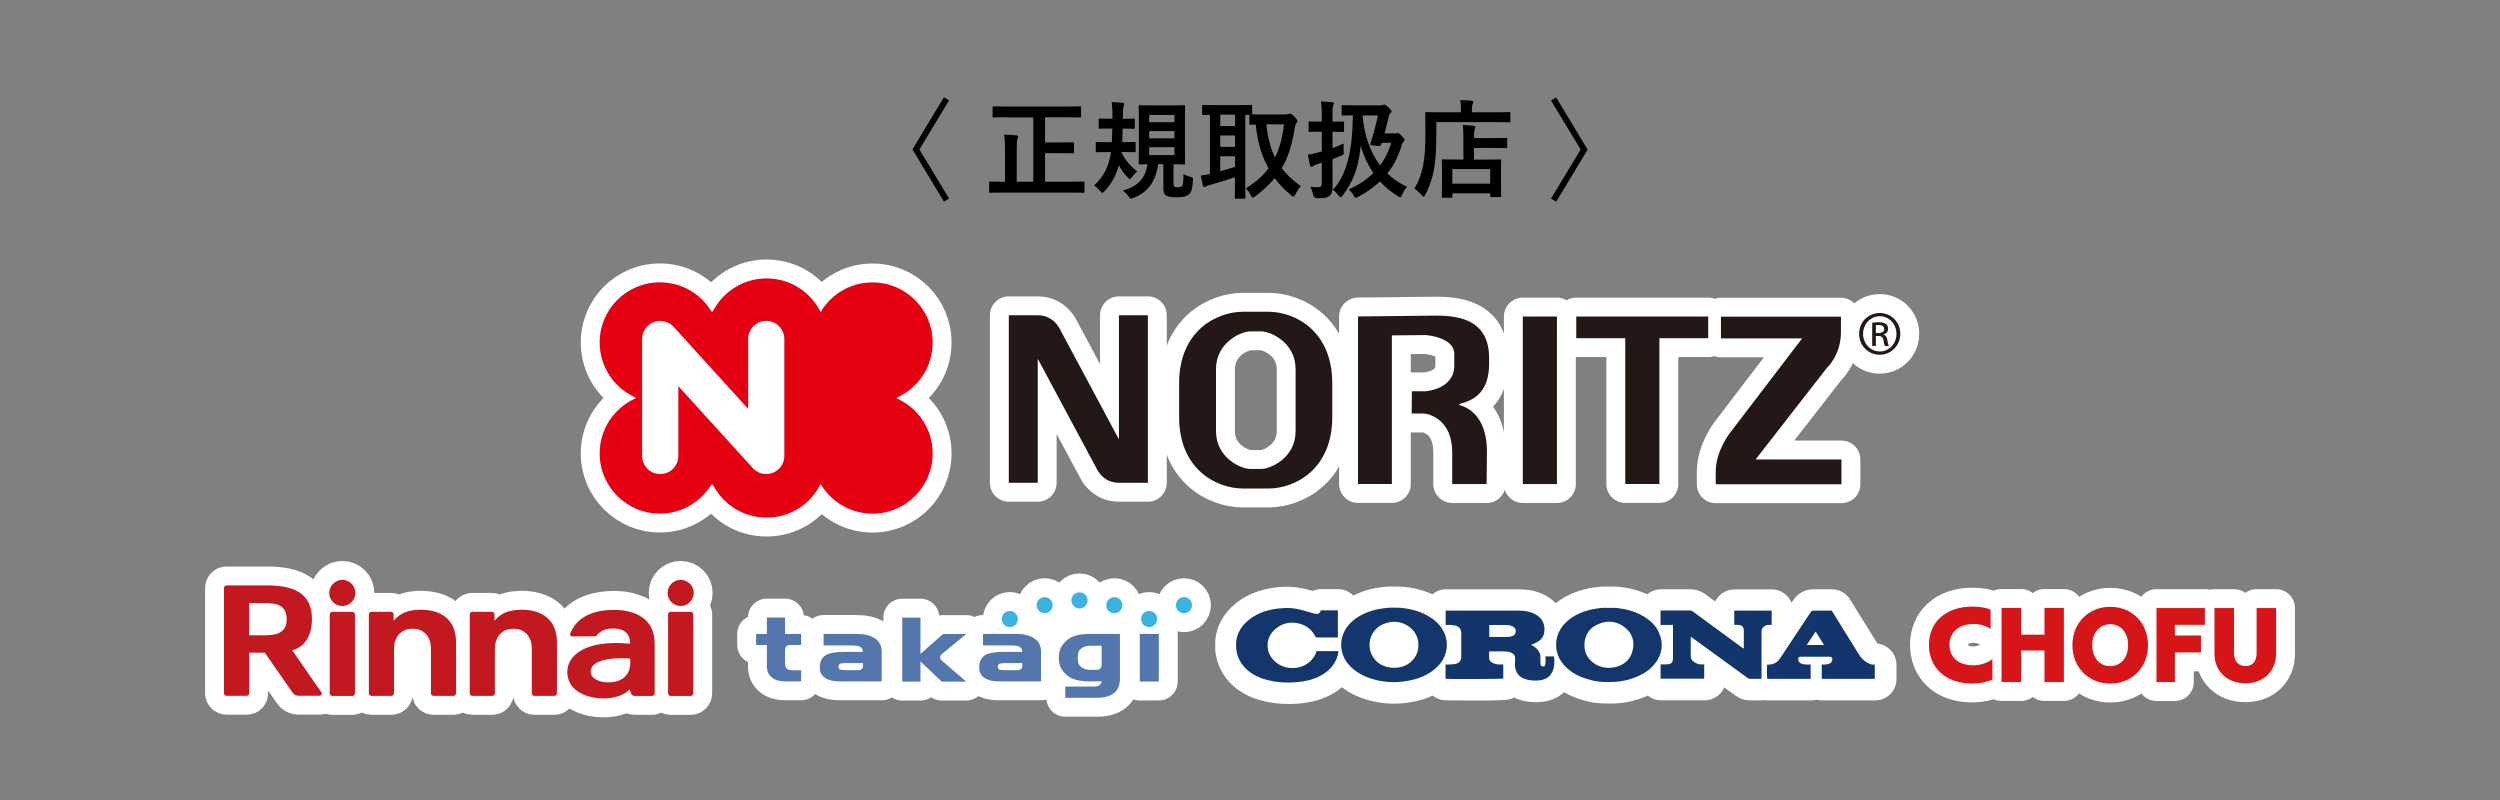 <?xml version="1.0" encoding="UTF-8"?>
<svg id="_レイヤー_1" data-name="レイヤー 1" xmlns="http://www.w3.org/2000/svg" width="375" height="120" version="1.1" viewBox="0 0 375 120">
  <rect x="0" y="0" width="375" height="120" fill="#808080" stroke="none"/>
  <defs>
    <style>
      .cls-1 {
        fill: #231815;
      }

      .cls-1, .cls-2, .cls-3, .cls-4, .cls-5, .cls-6, .cls-7, .cls-8, .cls-9, .cls-10 {
        stroke-width: 0px;
      }

      .cls-11, .cls-9 {
        fill: #d61518;
      }

      .cls-11, .cls-12 {
        stroke: #fff;
        stroke-linecap: round;
        stroke-linejoin: round;
        stroke-width: 5.67px;
      }

      .cls-2 {
        fill: #13376d;
      }

      .cls-3 {
        fill: #5377ad;
      }

      .cls-4 {
        fill: #000;
      }

      .cls-5 {
        fill: #3cb2e1;
      }

      .cls-6 {
        fill: #c1191f;
      }

      .cls-7 {
        fill: #e50012;
      }

      .cls-8 {
        fill: #12366c;
      }

      .cls-12, .cls-10 {
        fill: #fff;
      }
    </style>
  </defs>
  <g>
    <path class="cls-4" d="M141.59,14.6l.77.46-4.45,7.36,4.45,7.36-.77.46-4.72-7.83,4.72-7.83Z"/>
    <path class="cls-4" d="M151.18,17.59c-1.49,0-2.02.03-2.11.03-.16,0-.18-.02-.18-.18v-1.31c0-.16.02-.18.18-.18.1,0,.62.03,2.11.03h8.69c1.49,0,2.02-.03,2.11-.03.16,0,.18.02.18.18v1.31c0,.16-.02.18-.18.18-.1,0-.62-.03-2.11-.03h-3.11v3.78h2.23c1.38,0,1.86-.03,1.95-.03.14,0,.16.02.16.18v1.3c0,.16-.02.18-.16.18-.1,0-.58-.03-1.95-.03h-2.23v4.29h3.75c1.42,0,1.9-.03,2-.03.14,0,.16.02.16.18v1.33c0,.16-.02.18-.16.18-.1,0-.58-.03-2-.03h-10c-1.41,0-1.89.03-1.98.03-.14,0-.16-.02-.16-.18v-1.33c0-.16.02-.18.16-.18.1,0,.58.03,1.98.03h.24v-4.64c0-1.1-.02-1.68-.13-2.43.61.02,1.28.05,1.84.11.18.02.27.1.27.19,0,.14-.05.22-.11.35-.08.19-.11.59-.11,1.75v4.67h2.48v-9.65h-3.81Z"/>
    <path class="cls-4" d="M168.4,19.27c-.02.72-.03,1.42-.06,2.05h.11c1.22,0,1.62-.03,1.71-.03.18,0,.19.02.19.18v1.17c0,.18-.02.19-.19.19-.1,0-.5-.03-1.71-.03h-.22v.05c.54,1.17,1.31,2.06,2.35,2.85-.34.3-.54.54-.78.86-.16.21-.24.32-.32.32s-.16-.1-.32-.27c-.58-.59-.99-1.17-1.33-1.81-.42,1.47-1.12,2.8-2.1,3.83-.18.19-.29.29-.38.29-.11,0-.21-.1-.37-.3-.24-.3-.53-.58-.86-.82,1.44-1.26,2.22-2.87,2.53-4.99h-.42c-1.22,0-1.62.03-1.71.03-.14,0-.16-.02-.16-.19v-1.17c0-.16.02-.18.16-.18.1,0,.5.03,1.71.03h.54c.03-.61.06-1.31.08-2.05h-.29c-1.12,0-1.49.03-1.58.03-.16,0-.18-.02-.18-.18v-1.17c0-.16.02-.18.18-.18.1,0,.46.03,1.58.03h.3v-.86c0-.54-.02-1.01-.11-1.63.61.02,1.07.05,1.62.1.16.02.26.08.26.18,0,.08-.03.16-.08.29-.05.11-.08.35-.1.78-.02.37-.02.75-.02,1.15h.03c1.12,0,1.49-.03,1.58-.03.16,0,.18.02.18.18v1.17c0,.16-.02.18-.18.18-.1,0-.46-.03-1.6-.03h-.05ZM176.03,27.5c0,.27.02.42.14.5.14.08.27.08.56.08.3,0,.4-.03.54-.16.22-.18.24-.77.26-1.83.27.19.67.34,1.06.45.38.11.38.13.35.56-.08,1.25-.21,1.7-.58,2.02-.37.34-.82.48-1.84.48-.74,0-1.14-.08-1.54-.24-.3-.14-.48-.51-.48-1.09v-3.65h-.78c-.34,2.61-1.58,4.26-3.71,5.07-.18.06-.29.1-.37.1-.14,0-.21-.1-.38-.35-.24-.34-.51-.61-.85-.86,2.24-.58,3.43-1.86,3.7-3.95-.75.02-1.06.03-1.12.03-.18,0-.19-.02-.19-.18,0-.11.03-.69.03-1.92v-4.64c0-1.26-.03-1.86-.03-1.95,0-.18.02-.19.19-.19.1,0,.56.03,1.9.03h2.8c1.34,0,1.79-.03,1.9-.03.16,0,.18.02.18.19,0,.1-.03.69-.03,1.95v4.64c0,1.23.03,1.82.03,1.92,0,.16-.02.18-.18.18-.11,0-.51-.02-1.57-.03v2.88ZM172.38,18.33h3.78v-1.09h-3.78v1.09ZM176.16,20.75v-1.09h-3.78v1.09h3.78ZM176.16,22.08h-3.78v1.18h3.78v-1.18Z"/>
    <path class="cls-4" d="M192.93,17.15c.21,0,.32-.02.38-.05.08-.05.16-.06.24-.06.11,0,.27.11.67.51.24.27.38.48.38.61s-.08.26-.18.38c-.11.14-.18.43-.24.82-.37,2.29-.91,4.16-1.92,5.86.74.98,1.68,1.86,2.88,2.71-.26.26-.59.74-.83,1.23-.11.22-.18.34-.29.34-.08,0-.19-.08-.37-.22-.96-.8-1.78-1.65-2.45-2.56-.77.93-1.73,1.84-2.93,2.74-.18.13-.27.19-.35.19-.13,0-.19-.13-.32-.38-.21-.4-.45-.77-.75-1.01,1.46-.88,2.58-1.87,3.43-3.01-1.09-1.94-1.68-4.13-1.92-6.56-.5,0-.72.02-.78.02-.16,0-.18-.02-.18-.19v-1.28h-.61v10.68c0,1.09.03,1.6.03,1.7,0,.16-.02.18-.18.18h-1.25c-.16,0-.18-.02-.18-.18,0-.11.03-.61.03-1.7v-1.34c-1.17.42-2.77.9-3.81,1.18-.32.08-.45.14-.51.19-.08.06-.16.11-.26.11s-.18-.06-.21-.21c-.11-.43-.24-1.01-.34-1.52.56-.06.88-.11,1.38-.24v-8.87c-.64.02-.93.03-.99.03-.16,0-.18-.02-.18-.18v-1.14c0-.18.02-.19.18-.19.1,0,.58.03,1.97.03h3.19c1.41,0,1.89-.03,1.98-.03.16,0,.18.02.18.19v1.22c.26.02.74.02,1.63.02h3.46ZM185.26,18.91v-1.71h-2.22v1.71h2.22ZM185.26,22.03v-1.71h-2.22v1.71h2.22ZM185.26,23.44h-2.22v2.24c.74-.19,1.52-.43,2.22-.66v-1.58ZM189.95,18.65c.21,1.95.61,3.57,1.31,4.98.7-1.44,1.12-3.07,1.34-4.98h-2.66Z"/>
    <path class="cls-4" d="M199.87,24.64c0,1.12.02,2.43.02,3.23s-.1,1.23-.51,1.54c-.35.26-.69.34-1.79.32q-.5,0-.61-.48c-.13-.53-.27-.94-.43-1.22.43.03.93.05,1.22.05.35,0,.5-.16.5-.61v-3.06l-.7.22c-.3.1-.5.22-.61.29-.06.05-.14.1-.24.1s-.18-.05-.21-.19c-.11-.42-.22-1.07-.32-1.63.54-.08.9-.16,1.44-.3l.64-.18v-2.96h-.18c-1.17,0-1.54.03-1.62.03-.16,0-.18-.02-.18-.18v-1.22c0-.16.02-.18.18-.18.08,0,.45.03,1.62.03h.18v-.75c0-1.04-.02-1.54-.13-2.27.61.02,1.14.05,1.68.11.16.02.26.08.26.16,0,.13-.05.22-.1.34-.1.21-.1.54-.1,1.63v.79c1.09,0,1.44-.03,1.54-.03.18,0,.19.02.19.18v1.22c0,.16-.02.18-.19.18-.1,0-.45-.03-1.54-.03v2.45c.54-.21,1.12-.43,1.67-.7-.02.29-.02.74,0,1.15.05.53.03.5-.42.69-.42.18-.83.35-1.25.51v.78ZM209.15,20.04c.16,0,.22-.02.3-.05s.11-.05.21-.05.22.05.62.46c.3.32.4.45.4.56,0,.1-.02.16-.13.27-.11.11-.19.19-.29.5-.46,1.65-1.17,3.07-2.16,4.29.85.82,1.82,1.47,2.96,2-.32.37-.56.75-.75,1.2-.11.26-.16.37-.27.37-.08,0-.19-.06-.38-.18-.98-.61-1.87-1.33-2.67-2.19-.9.85-1.95,1.6-3.19,2.27-.21.1-.34.18-.43.18-.11,0-.19-.1-.32-.34-.19-.35-.45-.66-.75-.9,1.46-.66,2.71-1.49,3.7-2.48-.75-1.1-1.41-2.45-1.89-4.07-.34,3.26-1.06,5.22-2.72,7.46-.11.16-.21.24-.3.24s-.19-.08-.32-.26c-.26-.37-.56-.66-.85-.86,2.13-2.18,2.91-6.05,2.99-10.44l.02-.72c-1.02.02-1.41.03-1.49.03-.18,0-.19-.02-.19-.18v-1.2c0-.16.02-.18.19-.18.1,0,.56.03,1.95.03h3.68c.21,0,.34-.03.4-.06s.11-.05.18-.05c.11,0,.22.05.66.46.34.3.42.45.42.54s-.06.21-.19.32c-.13.11-.18.22-.22.42-.16.72-.38,1.62-.64,2.58h1.49ZM204.38,17.32c.29,3.03,1.15,5.54,2.64,7.49.75-1.02,1.31-2.15,1.65-3.39h-1.41l-.1.3c-.06.18-.1.19-.34.18l-.98-.1c-.29-.03-.34-.08-.26-.32.48-1.5.85-2.96,1.11-4.16h-2.32Z"/>
    <path class="cls-4" d="M215.44,20.35c0,2.16-.1,3.78-.35,5.15-.26,1.34-.66,2.5-1.28,3.68-.11.21-.18.32-.26.32-.06,0-.16-.1-.32-.26-.37-.4-.78-.77-1.07-.94.62-1.04,1.04-2.11,1.31-3.49.24-1.18.34-2.66.34-4.79,0-2.02-.03-2.93-.03-3.03,0-.16.02-.18.16-.18.1,0,.64.03,2.16.03h3.04v-.53c0-.48-.02-.9-.1-1.3.59.02,1.15.05,1.7.1.16.02.26.08.26.18,0,.11-.03.21-.1.3-.06.11-.11.34-.11.69v.56h3.46c1.52,0,2.03-.03,2.15-.03.14,0,.16.02.16.18v1.18c0,.16-.02.18-.16.18-.11,0-.62-.03-2.15-.03h-8.8v2.02ZM216.45,29.66c-.16,0-.18-.02-.18-.18,0-.1.03-.48.03-2.56v-1.17c0-1.15-.03-1.55-.03-1.67,0-.16.02-.18.18-.18.1,0,.62.03,2.13.03h.93v-3.23c0-.75-.02-1.38-.1-1.94.59.02,1.04.03,1.63.11.16.02.27.08.27.16,0,.16-.05.24-.1.35-.1.19-.11.62-.11,1.23v.1h2.67c1.5,0,2.03-.03,2.13-.03.16,0,.18.02.18.18v1.18c0,.16-.02.18-.18.18-.1,0-.62-.03-2.13-.03h-2.67v1.75h1.75c1.52,0,2.05-.03,2.15-.03.16,0,.18.02.18.18,0,.1-.03.51-.03,1.44v1.33c0,2.05.03,2.45.03,2.54,0,.14-.02.16-.18.16h-1.28c-.16,0-.18-.02-.18-.16v-.4h-5.68v.48c0,.16-.02.18-.18.18h-1.23ZM217.85,27.55h5.68v-2.19h-5.68v2.19Z"/>
    <path class="cls-4" d="M233.42,30.25l-.77-.46,4.45-7.36-4.45-7.36.77-.46,4.72,7.83-4.72,7.83Z"/>
  </g>
  <g>
    <g>
      <rect class="cls-12" x="95.84" y="47.51" width="23.3" height="24.42"/>
      <path class="cls-12" d="M134.61,59.82l-.14-.11.14-.11c3.12-1.42,5.29-4.57,5.29-8.22,0-4.98-4.04-9.02-9.02-9.02-3.18,0-5.98,1.64-7.58,4.12l-.17.35-.21-.35c-1.53-2.81-4.5-4.72-7.93-4.72s-6.46,1.94-7.98,4.8l-.2.24-.22-.28c-1.6-2.51-4.41-4.17-7.61-4.17-4.99,0-9.03,4.04-9.03,9.02,0,3.64,2.15,6.78,5.26,8.2l.19.1-.19.14c-3.11,1.43-5.26,4.57-5.26,8.2,0,4.99,4.04,9.03,9.03,9.03,3.19,0,6.01-1.67,7.61-4.17l.22-.28.2.25c1.52,2.86,4.52,4.8,7.98,4.8s6.4-1.9,7.93-4.72l.21-.34.17.34c1.6,2.48,4.41,4.13,7.58,4.13,4.98,0,9.02-4.04,9.02-9.03,0-3.65-2.17-6.8-5.29-8.21M117.65,68.39c0,1.5-1.22,2.72-2.72,2.72-.81,0-1.53-.35-2.03-.92l-11.15-12.27v10.47c0,1.51-1.21,2.72-2.72,2.72s-2.72-1.22-2.72-2.72v-17.52c0-1.51,1.22-2.73,2.72-2.73.81,0,1.53.35,2.04.91l11.15,12.28v-10.47c-.01-1.5,1.2-2.73,2.71-2.73s2.72,1.22,2.72,2.73v17.52Z"/>
      <path class="cls-12" d="M164.49,70.29s.91,2.13,3.35,2.13h4.34v-25.13h-4.34v18.62l-8.83-16.49s-.91-2.13-3.35-2.13h-4.34v25.13h4.34v-18.61l8.84,16.49"/>
      <path class="cls-12" d="M274.01,55.2s2.13-1.88,2.13-5.37v-2.33h-18v3.26h12.18l-10.83,14.18s-2.13,2.73-2.13,5.76v1.94h18.86v-3.72h-12.88l10.67-13.71"/>
      <polyline class="cls-12" points="248.91 72.6 248.91 50.73 256.23 50.73 256.23 47.48 236.44 47.48 236.44 50.73 243.79 50.73 243.79 72.6 248.91 72.6"/>
      <rect class="cls-12" x="228.42" y="47.48" width="5.12" height="25.13"/>
      <path class="cls-12" d="M223.35,53.63c-.05-5.22-3.96-6.28-8.07-6.28M222.99,72.6l.05-4.92c0-3.95-1.71-6.29-4.19-6.94l.08-.14.29-.1c2.48-.65,4.11-2.25,4.15-5.88v-1c-.06-5.22-3.81-6.28-7.92-6.28l-11.75.13v25.13h5.08v-22.29l5.06-.05s4.3.26,4.3,2.85v1.73c0,3.57-4.3,3.85-4.3,3.85h-2.06s-.03,3.34-.03,3.34h1.77c.68,0,4.31.77,4.31,5.81v4.77s5.18,0,5.18,0Z"/>
      <path class="cls-12" d="M190.22,46.76h-3.73c-4.1,0-9.62,2.95-9.62,10.7v5.12c0,7.76,5.51,10.7,9.62,10.7h3.73c4.11,0,9.62-2.94,9.62-10.7v-5.12c0-7.76-5.51-10.7-9.62-10.7M194.34,64.68c0,4.03-3.8,5.66-5.12,5.66h-1.7c-1.32,0-5.12-1.63-5.12-5.66v-9.31c0-4.03,3.8-5.66,5.12-5.66h1.7c1.32,0,5.12,1.63,5.12,5.66v9.31Z"/>
      <path class="cls-12" d="M281.98,46.95c1.71,0,3.07,1.39,3.07,3.12s-1.36,3.14-3.09,3.14-3.09-1.37-3.09-3.14,1.38-3.12,3.09-3.12h.01M281.96,47.43c-1.38,0-2.5,1.18-2.5,2.64s1.12,2.65,2.51,2.65c1.39.01,2.5-1.17,2.5-2.64s-1.11-2.65-2.5-2.65h-.01ZM281.38,51.89h-.55v-3.48c.29-.04.57-.08.98-.08.53,0,.87.11,1.08.27.22.15.32.38.32.72,0,.46-.3.74-.69.85v.03c.31.06.52.33.59.84.08.55.17.75.22.86h-.58c-.09-.11-.17-.43-.23-.89-.08-.44-.31-.61-.75-.61h-.39v1.5ZM281.38,49.96h.4c.46,0,.85-.17.85-.6,0-.31-.23-.61-.85-.61-.18,0-.31.02-.4.03v1.18Z"/>
    </g>
    <g>
      <rect class="cls-10" x="95.84" y="47.51" width="23.3" height="24.42"/>
      <path class="cls-7" d="M134.61,59.82l-.14-.11.14-.11c3.12-1.42,5.29-4.57,5.29-8.22,0-4.98-4.04-9.02-9.02-9.02-3.18,0-5.98,1.64-7.58,4.12l-.17.35-.21-.35c-1.53-2.81-4.5-4.72-7.93-4.72s-6.46,1.94-7.98,4.8l-.2.24-.22-.28c-1.6-2.51-4.41-4.17-7.61-4.17-4.99,0-9.03,4.04-9.03,9.02,0,3.64,2.15,6.78,5.26,8.2l.19.1-.19.14c-3.11,1.43-5.26,4.57-5.26,8.2,0,4.99,4.04,9.03,9.03,9.03,3.19,0,6.01-1.67,7.61-4.17l.22-.28.2.25c1.52,2.86,4.52,4.8,7.98,4.8s6.4-1.9,7.93-4.72l.21-.34.17.34c1.6,2.48,4.41,4.13,7.58,4.13,4.98,0,9.02-4.04,9.02-9.03,0-3.65-2.17-6.8-5.29-8.21M117.65,68.39c0,1.5-1.22,2.72-2.72,2.72-.81,0-1.53-.35-2.03-.92l-11.15-12.27v10.47c0,1.51-1.21,2.72-2.72,2.72s-2.72-1.22-2.72-2.72v-17.52c0-1.51,1.22-2.73,2.72-2.73.81,0,1.53.35,2.04.91l11.15,12.28v-10.47c-.01-1.5,1.2-2.73,2.71-2.73s2.72,1.22,2.72,2.73v17.52Z"/>
      <path class="cls-1" d="M164.49,70.29s.91,2.13,3.35,2.13h4.34v-25.13h-4.34v18.62l-8.83-16.49s-.91-2.13-3.35-2.13h-4.34v25.13h4.34v-18.61l8.84,16.49"/>
      <path class="cls-1" d="M274.01,55.2s2.13-1.88,2.13-5.37v-2.33h-18v3.26h12.18l-10.83,14.18s-2.13,2.73-2.13,5.76v1.94h18.86v-3.72h-12.88l10.67-13.71"/>
      <polyline class="cls-1" points="248.91 72.6 248.91 50.73 256.23 50.73 256.23 47.48 236.44 47.48 236.44 50.73 243.79 50.73 243.79 72.6 248.91 72.6"/>
      <rect class="cls-1" x="228.42" y="47.48" width="5.12" height="25.13"/>
      <path class="cls-1" d="M223.35,53.63c-.05-5.22-3.96-6.28-8.07-6.28M222.99,72.6l.05-4.92c0-3.95-1.71-6.29-4.19-6.94l.08-.14.29-.1c2.48-.65,4.11-2.25,4.15-5.88v-1c-.06-5.22-3.81-6.28-7.92-6.28l-11.75.13v25.13h5.08v-22.29l5.06-.05s4.3.26,4.3,2.85v1.73c0,3.57-4.3,3.85-4.3,3.85h-2.06s-.03,3.34-.03,3.34h1.77c.68,0,4.31.77,4.31,5.81v4.77s5.18,0,5.18,0Z"/>
      <path class="cls-1" d="M190.22,46.76h-3.73c-4.1,0-9.62,2.95-9.62,10.7v5.12c0,7.76,5.51,10.7,9.62,10.7h3.73c4.11,0,9.62-2.94,9.62-10.7v-5.12c0-7.76-5.51-10.7-9.62-10.7M194.34,64.68c0,4.03-3.8,5.66-5.12,5.66h-1.7c-1.32,0-5.12-1.63-5.12-5.66v-9.31c0-4.03,3.8-5.66,5.12-5.66h1.7c1.32,0,5.12,1.63,5.12,5.66v9.31Z"/>
      <path class="cls-1" d="M281.98,46.95c1.71,0,3.07,1.39,3.07,3.12s-1.36,3.14-3.09,3.14-3.09-1.37-3.09-3.14,1.38-3.12,3.09-3.12h.01M281.96,47.43c-1.38,0-2.5,1.18-2.5,2.64s1.12,2.65,2.51,2.65c1.39.01,2.5-1.17,2.5-2.64s-1.11-2.65-2.5-2.65h-.01ZM281.38,51.89h-.55v-3.48c.29-.04.57-.08.98-.08.53,0,.87.11,1.08.27.22.15.32.38.32.72,0,.46-.3.74-.69.85v.03c.31.06.52.33.59.84.08.55.17.75.22.86h-.58c-.09-.11-.17-.43-.23-.89-.08-.44-.31-.61-.75-.61h-.39v1.5ZM281.38,49.96h.4c.46,0,.85-.17.85-.6,0-.31-.23-.61-.85-.61-.18,0-.31.02-.4.03v1.18Z"/>
    </g>
  </g>
  <g>
    <g>
      <g>
        <path class="cls-12" d="M173.58,92.85c0,.67-.54,1.21-1.21,1.21s-1.21-.54-1.21-1.21.54-1.21,1.21-1.21,1.21.54,1.21,1.21"/>
        <path class="cls-12" d="M163.13,90.06c0,.67-.54,1.21-1.21,1.21s-1.21-.54-1.21-1.21.54-1.21,1.21-1.21,1.21.54,1.21,1.21"/>
        <path class="cls-12" d="M152.68,92.85c0,.67-.54,1.21-1.21,1.21s-1.2-.54-1.2-1.21.54-1.21,1.2-1.21,1.21.54,1.21,1.21"/>
        <path class="cls-12" d="M157.9,90.78c0,.67-.54,1.21-1.2,1.21s-1.21-.54-1.21-1.21.54-1.21,1.21-1.21,1.2.54,1.2,1.21"/>
        <path class="cls-12" d="M165.94,90.78c0,.67.54,1.21,1.21,1.21s1.21-.54,1.21-1.21-.54-1.21-1.21-1.21-1.21.54-1.21,1.21"/>
        <path class="cls-12" d="M178.8,90.78c0,.67-.54,1.21-1.2,1.21s-1.21-.54-1.21-1.21.54-1.21,1.21-1.21,1.2.54,1.2,1.21"/>
        <rect class="cls-12" x="170.97" y="95.09" width="2.85" height="7.14"/>
        <path class="cls-12" d="M117.76,97.44c0-.38.31-.69.69-.69h1.72v-1.66h-2.41v-2.46h-2.73v2.46h-1.61v1.66h1.61v3.16c0,.76.25,1.32.74,1.7.48.4,1.17.6,2.08.6h2.32v-1.67h-1.16c-.47,0-.8-.08-1-.24-.17-.17-.26-.49-.26-.96v-1.91Z"/>
        <path class="cls-12" d="M141.23,99.04c-.29-.25-.28-.65,0-.89l3.71-3.05h-3.48l-3.39,2.98v-5.44h-2.73v9.6h2.73v-3.02l3.18,3.02h3.68l-3.7-3.19Z"/>
        <path class="cls-12" d="M162.34,100.17c-.48-.31-.68-.66-.68-1.5s.19-1.2.68-1.5c.54-.34,1.3-.31,1.3-.31h1.61v2.93c0,.38-.31.69-.69.69h-.92s-.76.03-1.3-.31M167.99,101.78v-6.69h-4.41s-2.16-.1-3.32.76c-1.05.78-1.44,1.69-1.44,2.82s.39,2,1.44,2.78c1.16.86,3.32.76,3.32.76h1.67c-.01.24-.12.42-.31.55-.19.15-.48.22-.86.22h-4.29v1.69h4.69c1.17,0,2.05-.24,2.63-.71.59-.47.88-1.19.88-2.18"/>
        <path class="cls-12" d="M132.25,102.21v-4.43c0-.9-.33-1.57-.99-2.01-.64-.46-1.58-.68-2.82-.68h-4.9v1.72h4.02c.73,0,1.22.07,1.48.21.26.16.39.41.39.76h-2.81c-1.3,0-2.23.17-2.79.52-.58.36-.86.96-.86,1.79,0,.69.24,1.21.73,1.56.55.38,1.27.56,2.15.56h6.39M129.44,99.45v.54c0,.3-.31.54-.69.54h-1.87c-.47,0-.79-.04-.92-.12-.11-.09-.18-.23-.18-.41s.07-.32.18-.41c.13-.08.45-.13.92-.13h2.56Z"/>
        <path class="cls-12" d="M156.15,102.21v-4.43c0-.9-.33-1.57-.99-2.01-.64-.46-1.58-.68-2.82-.68h-4.89v1.72h4.02c.73,0,1.22.07,1.48.21.26.16.39.41.39.76h-2.81c-1.3,0-2.23.17-2.79.52-.58.36-.86.96-.86,1.79,0,.69.24,1.21.73,1.56.55.38,1.26.56,2.15.56h6.39M153.34,99.45v.54c0,.3-.31.54-.69.54h-1.87c-.47,0-.79-.04-.92-.12-.11-.09-.18-.23-.18-.41s.07-.32.18-.41c.13-.08.45-.13.92-.13h2.56Z"/>
      </g>
      <g>
        <path class="cls-5" d="M173.58,92.85c0,.67-.54,1.21-1.21,1.21s-1.21-.54-1.21-1.21.54-1.21,1.21-1.21,1.21.54,1.21,1.21"/>
        <path class="cls-5" d="M163.13,90.06c0,.67-.54,1.21-1.21,1.21s-1.21-.54-1.21-1.21.54-1.21,1.21-1.21,1.21.54,1.21,1.21"/>
        <path class="cls-5" d="M152.68,92.85c0,.67-.54,1.21-1.21,1.21s-1.2-.54-1.2-1.21.54-1.21,1.2-1.21,1.21.54,1.21,1.21"/>
        <path class="cls-5" d="M157.9,90.78c0,.67-.54,1.21-1.2,1.21s-1.21-.54-1.21-1.21.54-1.21,1.21-1.21,1.2.54,1.2,1.21"/>
        <path class="cls-5" d="M165.94,90.78c0,.67.54,1.21,1.21,1.21s1.21-.54,1.21-1.21-.54-1.21-1.21-1.21-1.21.54-1.21,1.21"/>
        <path class="cls-5" d="M178.8,90.78c0,.67-.54,1.21-1.2,1.21s-1.21-.54-1.21-1.21.54-1.21,1.21-1.21,1.2.54,1.2,1.21"/>
        <rect class="cls-3" x="170.97" y="95.09" width="2.85" height="7.14"/>
        <path class="cls-3" d="M117.76,97.44c0-.38.31-.69.69-.69h1.72v-1.66h-2.41v-2.46h-2.73v2.46h-1.61v1.66h1.61v3.16c0,.76.25,1.32.74,1.7.48.4,1.17.6,2.08.6h2.32v-1.67h-1.16c-.47,0-.8-.08-1-.24-.17-.17-.26-.49-.26-.96v-1.91Z"/>
        <path class="cls-3" d="M141.23,99.04c-.29-.25-.28-.65,0-.89l3.71-3.05h-3.48l-3.39,2.98v-5.44h-2.73v9.6h2.73v-3.02l3.18,3.02h3.68l-3.7-3.19Z"/>
        <path class="cls-3" d="M162.34,100.17c-.48-.31-.68-.66-.68-1.5s.19-1.2.68-1.5c.54-.34,1.3-.31,1.3-.31h1.61v2.93c0,.38-.31.69-.69.69h-.92s-.76.03-1.3-.31M167.99,101.78v-6.69h-4.41s-2.16-.1-3.32.76c-1.05.78-1.44,1.69-1.44,2.82s.39,2,1.44,2.78c1.16.86,3.32.76,3.32.76h1.67c-.01.24-.12.42-.31.55-.19.15-.48.22-.86.22h-4.29v1.69h4.69c1.17,0,2.05-.24,2.63-.71.59-.47.88-1.19.88-2.18"/>
        <path class="cls-3" d="M132.25,102.21v-4.43c0-.9-.33-1.57-.99-2.01-.64-.46-1.58-.68-2.82-.68h-4.9v1.72h4.02c.73,0,1.22.07,1.48.21.26.16.39.41.39.76h-2.81c-1.3,0-2.23.17-2.79.52-.58.36-.86.96-.86,1.79,0,.69.24,1.21.73,1.56.55.38,1.27.56,2.15.56h6.39M129.44,99.45v.54c0,.3-.31.54-.69.54h-1.87c-.47,0-.79-.04-.92-.12-.11-.09-.18-.23-.18-.41s.07-.32.18-.41c.13-.08.45-.13.92-.13h2.56Z"/>
        <path class="cls-3" d="M156.15,102.21v-4.43c0-.9-.33-1.57-.99-2.01-.64-.46-1.58-.68-2.82-.68h-4.89v1.72h4.02c.73,0,1.22.07,1.48.21.26.16.39.41.39.76h-2.81c-1.3,0-2.23.17-2.79.52-.58.36-.86.96-.86,1.79,0,.69.24,1.21.73,1.56.55.38,1.26.56,2.15.56h6.39M153.34,99.45v.54c0,.3-.31.54-.69.54h-1.87c-.47,0-.79-.04-.92-.12-.11-.09-.18-.23-.18-.41s.07-.32.18-.41c.13-.08.45-.13.92-.13h2.56Z"/>
      </g>
    </g>
    <path class="cls-10" d="M281.8,96.55c-.06-.01-.13-.02-.2-.03l-4.1-6.61c-.58-.94-1.61-1.52-2.72-1.52h-.98c-.55,0-1.11,0-1.65,0-1.32-.05-2.48.58-3.2,1.68-.07.11-.15.23-.22.34-.48-1.17-1.62-2-2.96-2h-5.61c-1.27,0-2.36.74-2.88,1.81-.48-.35-.95-.7-1.43-1.05-.7-.52-1.54-.79-2.37-.78-.95,0-1.89,0-2.84,0h-1.27c-.13,0-.27,0-.45.02-.7.04-1.33.31-1.83.73-1.14-.52-2.37-.88-3.76-1.06-.4-.05-.79-.09-1.19-.09-.02,0-.03,0-.05,0h-1.56c-.18,0-.29,0-.45.02-1.06.09-2.02.26-2.94.54-1.49.45-2.73,1.09-3.78,1.93-.42-.44-.91-.82-1.48-1.13-1.18-.64-2.49-.95-4.01-.95h-10.99c-.77,0-1.47.28-2.02.74-1.28-.58-2.7-.96-4.3-1.12-.02,0-.03,0-.05,0-.33-.03-.56-.04-.91-.04h-1.1s-.09,0-.14,0c-.11,0-.27.02-.46.03-1.07.09-2.04.26-2.97.54-.7.21-1.33.48-1.94.78-.58-.59-1.39-.96-2.28-.96h-2.54c-.45,0-.89.1-1.29.27l-.26-.08c-.83-.23-1.94-.51-3.3-.54-.22,0-.39,0-.63,0h0c-.88.02-1.76.12-2.59.3-1.9.41-3.48,1.14-4.8,2.24-1.75,1.44-2.76,3.23-3,5.34-.01.12-.02.24-.02.35v1c0,.11,0,.23.01.34.25,2.43,1.46,4.48,3.5,5.93.91.64,1.94,1.14,3.08,1.47,1.41.41,2.88.61,4.4.61.88,0,1.77-.07,2.67-.2,1.17-.18,2.27-.51,3.28-.99.78-.37,1.47-.81,2.07-1.33.75.59,1.59,1.08,2.52,1.45,1.71.68,3.48,1.02,5.28,1.02,1.29,0,2.6-.17,3.92-.52.67-.18,1.29-.42,1.89-.69.49.39,1.08.65,1.75.7.07,0,8.71.16,9.78-.14.24-.07.46-.16.67-.27.33.16.68.29,1.05.4.71.2,1.44.3,2.19.3.39,0,.78-.03,1.17-.08,1.43-.19,2.42-.79,3.1-1.42.82.48,1.73.87,2.77,1.17.54.15,1.21.34,1.96.43.79.09,1.54.09,2.24.1h.05c1.77,0,3.49-.34,5.12-1.01.14-.06.26-.13.4-.19.55.44,1.24.72,2,.72h6.54c1.32,0,2.46-.8,2.94-1.94l1.68,1.22c.66.47,1.36.72,2.12.73.17,0,.35,0,.52,0,.29,0,.58,0,.87,0h.43c.12,0,.24-.03.36-.05.18.03.35.05.54.05h6.51c.28,0,.56-.04.82-.11.26.07.54.11.83.11h7.96c1.77,0,3.2-1.43,3.2-3.2v-2.13c0-1.55-1.11-2.87-2.62-3.15Z"/>
    <g>
      <path class="cls-2" d="M242.07,91.18c.28,0,.55.03.82.07,1.38.18,2.68.58,3.86,1.34.88.56,1.63,1.27,2.06,2.23.79,1.76.53,3.4-.69,4.87-.71.85-1.63,1.42-2.64,1.84-1.26.52-2.57.77-3.93.77-.63,0-1.26,0-1.88-.08-.5-.06-1-.2-1.49-.34-1.23-.35-2.35-.9-3.27-1.8-1.02-.99-1.57-2.19-1.48-3.64.07-1.14.53-2.11,1.31-2.93.92-.96,2.06-1.53,3.31-1.91.74-.22,1.51-.35,2.28-.42.08,0,.13,0,.24,0,.5,0,1.01,0,1.51,0ZM241.37,100.19c.29-.04.58-.05.86-.11,1.37-.31,2.32-1.11,2.66-2.49.34-1.39-.04-2.61-1.19-3.5-1.28-.99-2.72-1.08-4.16-.38-1.15.56-1.79,1.53-1.87,2.81-.08,1.31.46,2.35,1.57,3.07.64.42,1.36.58,2.13.59Z"/>
      <path class="cls-2" d="M210.21,91.19c1.43.14,2.8.5,4.05,1.23.88.51,1.62,1.16,2.14,2.04,1.04,1.76.76,3.96-.68,5.43-1,1.02-2.21,1.66-3.57,2.02-2.44.64-4.85.56-7.2-.38-.98-.39-1.85-.96-2.57-1.75-1.72-1.9-1.53-4.62.18-6.32.92-.92,2.04-1.49,3.27-1.86.75-.23,1.53-.35,2.31-.42.07,0,.24-.02.34-.03.39,0,.71,0,1.1,0,.24,0,.4.01.63.03ZM209.17,100.17c.11,0,.3-.02.48-.03.12-.01.25-.04.37-.06,1.36-.27,2.41-1.3,2.68-2.63.28-1.37-.26-2.73-1.41-3.5-1.11-.75-2.33-.87-3.58-.42-2.35.83-3.05,3.76-1.34,5.55.74.77,1.67,1.08,2.79,1.09Z"/>
      <path class="cls-8" d="M216.85,93.75v-2.16c.11,0,.2,0,.29,0,3.56,0,7.13,0,10.69,0,.87,0,1.72.14,2.49.56,1.09.59,1.55,1.69,1.28,2.87-.14.62-.54,1.04-1.09,1.33-.26.14-.54.25-.84.38.08.04.15.08.22.12.41.23.76.53.99.95.12.22.18.45.18.69,0,.25,0,.5,0,.76,0,.15.02.31.05.46.03.15.11.24.27.25.22.01.32-.01.37-.19.06-.24.09-.49.1-.74,0-.18-.03-.36-.05-.57h1.3c.07.5.08,1,0,1.5-.07.44-.21.84-.48,1.2-.4.54-.97.79-1.61.88-.7.09-1.39.06-2.07-.13-1.09-.3-1.66-1.02-1.7-2.18-.01-.32.05-.65.03-.97-.01-.2-.03-.42-.2-.58-.27-.26-.57-.41-.97-.44-.88-.07-1.76,0-2.63-.03-.03,0-.05.02-.1.03,0,.34-.02.67,0,1.01.02.32.24.52.5.67.33.19.69.24,1.06.25.18,0,.36,0,.56,0,0,.73,0,1.42,0,2.12-.21.06-7.93.09-8.66.03v-2.14c.11,0,.22,0,.33,0,.36-.02.72-.01,1.07-.07.47-.08.83-.33.94-.83.02-.09.02-.19.02-.29,0-1.15,0-2.3,0-3.46,0-.68-.33-1.09-1-1.22-.24-.04-.48-.06-.72-.07-.21-.01-.42,0-.65,0ZM223.39,95.52c.06.01.09.02.11.02.9,0,1.8.01,2.7,0,.23,0,.46-.06.68-.14.31-.11.46-.36.48-.69.03-.33-.13-.56-.4-.71-.29-.16-.61-.24-.94-.25-.81,0-1.62,0-2.44,0-.06,0-.13.02-.19.03v1.74Z"/>
      <path class="cls-8" d="M264.17,101.82c-.58,0-1.16.02-1.74,0-.1,0-.22-.07-.31-.14-1.32-.95-2.63-1.91-3.95-2.87-1.43-1.04-2.85-2.07-4.28-3.11-.08-.05-.15-.11-.26-.18,0,.12-.02.21-.02.29,0,.86,0,1.72,0,2.59,0,.35.13.62.4.82.38.29.79.48,1.29.44.1,0,.21,0,.33,0v2.14h-6.54v-2.14c.29,0,.56,0,.82,0,.18,0,.37-.02.54-.07.24-.06.4-.23.45-.48.03-.13.05-.27.05-.4,0-1.61,0-3.22,0-4.82,0-.04,0-.08-.01-.15h-1.86v-2.16c.09,0,.18-.01.26-.01,1.38,0,2.75,0,4.13,0,.18,0,.31.05.45.15,2.43,1.79,4.87,3.58,7.31,5.36.09.07.19.13.31.22.01-.09.03-.15.03-.21,0-.82,0-1.65,0-2.47,0-.09,0-.17-.02-.26-.04-.3-.21-.49-.5-.57-.15-.04-.3-.05-.46-.06-.14,0-.29,0-.45,0v-2.14h5.61v2.14c-.16,0-.3,0-.44,0-.3,0-.57.12-.79.32-.17.15-.27.35-.29.58,0,.1,0,.19,0,.29,0,2.17,0,4.34,0,6.51,0,.11,0,.21,0,.32-.02.02-.03.04-.05.06Z"/>
      <path class="cls-2" d="M192.71,91.2c.22,0,.37,0,.58,0,.83.02,1.63.2,2.42.42.4.11.8.23,1.2.35.1.03.2.06.31.08.52.1.72,0,.92-.5h2.54v4.07h-3.28c-.16-.25-.29-.51-.46-.74-.57-.75-1.33-1.2-2.25-1.39-1.24-.25-2.37.01-3.35.83-.87.72-1.29,1.68-1.19,2.8.07.79.44,1.47,1.02,2.03,1.54,1.5,4.22,1.39,5.63-.23.31-.36.54-.78.69-1.25h3.28c-.05.68-.3,1.29-.66,1.86-.57.9-1.37,1.52-2.31,1.97-.76.36-1.56.59-2.38.71-1.92.29-3.83.23-5.71-.32-.76-.22-1.47-.54-2.12-1-1.26-.9-2.01-2.09-2.17-3.64,0-.33,0-.67,0-1,.16-1.34.83-2.39,1.86-3.23,1.01-.83,2.18-1.31,3.45-1.58.65-.14,1.32-.21,1.98-.23Z"/>
      <path class="cls-8" d="M281.22,99.7v2.13h-7.96v-2.15c.16,0,.34.01.5,0,.21-.02.42-.05.62-.12.26-.09.42-.31.47-.58.05-.28-.11-.47-.39-.47-1.46,0-2.93,0-4.39,0-.26,0-.32.06-.33.32-.02.26.08.47.3.62.25.17.54.21.83.23.24.01.48,0,.73,0v2.15c-2.18,0-4.35,0-6.51,0-.06-.2-.07-1.55-.03-2.12.07,0,.14-.02.21-.02.75-.01,1.33-.31,1.75-.95,1.52-2.3,3.05-4.59,4.57-6.9.12-.19.25-.25.47-.25.8.01,1.61,0,2.41,0,.1,0,.19,0,.29,0,.58.94,1.15,1.86,1.72,2.78.8,1.28,1.6,2.56,2.39,3.85.31.5.72.88,1.22,1.18.3.18.62.32.99.29.04,0,.07.01.12.02ZM271.01,96.75h2.59c-.42-.68-.83-1.33-1.25-2.02-.46.69-.89,1.33-1.34,2.02Z"/>
    </g>
    <g>
      <g>
        <path class="cls-11" d="M298.86,101.93c-.59.31-1.7.59-3.09.59-4.15,0-6.43-2.55-6.43-5.8s2.36-5.73,6.55-5.73c1.15,0,2.15.19,2.7.47v2.89c-.49-.37-1.48-.76-2.51-.76-2.39,0-3.66,1.39-3.66,3.11,0,1.95,1.39,3.1,3.61,3.1,1.1,0,2.21-.44,2.83-.94v3.06h0Z"/>
        <path class="cls-11" d="M306.67,102.31v-4.73h-3.51v4.73h-2.93v-11.12h2.93v4.01h3.51v-4.01h2.91v11.12h-2.91Z"/>
        <path class="cls-11" d="M310.86,96.78c0-3.31,2.4-5.76,5.68-5.76s5.66,2.45,5.66,5.76-2.39,5.76-5.66,5.76-5.68-2.46-5.68-5.76ZM319.22,96.78c0-1.93-1.15-3.15-2.69-3.15s-2.7,1.22-2.7,3.15,1.16,3.15,2.7,3.15,2.69-1.24,2.69-3.15Z"/>
        <path class="cls-11" d="M323.47,102.31v-11.1h7.26v2.51h-4.5v1.61h3.91v2.53h-3.91v4.45h-2.76Z"/>
        <path class="cls-11" d="M338.48,91.21h2.93v6.85c0,2.54-1.79,4.43-4.61,4.43s-4.63-1.89-4.63-4.43v-6.85h2.93v6.8c0,.98.54,1.91,1.7,1.91,1.25,0,1.69-.95,1.69-1.91v-6.8h0Z"/>
      </g>
      <g>
        <path class="cls-9" d="M298.86,101.93c-.59.31-1.7.59-3.09.59-4.15,0-6.43-2.55-6.43-5.8s2.36-5.73,6.55-5.73c1.15,0,2.15.19,2.7.47v2.89c-.49-.37-1.48-.76-2.51-.76-2.39,0-3.66,1.39-3.66,3.11,0,1.95,1.39,3.1,3.61,3.1,1.1,0,2.21-.44,2.83-.94v3.06h0Z"/>
        <path class="cls-9" d="M306.67,102.31v-4.73h-3.51v4.73h-2.93v-11.12h2.93v4.01h3.51v-4.01h2.91v11.12h-2.91Z"/>
        <path class="cls-9" d="M310.86,96.78c0-3.31,2.4-5.76,5.68-5.76s5.66,2.45,5.66,5.76-2.39,5.76-5.66,5.76-5.68-2.46-5.68-5.76ZM319.22,96.78c0-1.93-1.15-3.15-2.69-3.15s-2.7,1.22-2.7,3.15,1.16,3.15,2.7,3.15,2.69-1.24,2.69-3.15Z"/>
        <path class="cls-9" d="M323.47,102.31v-11.1h7.26v2.51h-4.5v1.61h3.91v2.53h-3.91v4.45h-2.76Z"/>
        <path class="cls-9" d="M338.48,91.21h2.93v6.85c0,2.54-1.79,4.43-4.61,4.43s-4.63-1.89-4.63-4.43v-6.85h2.93v6.8c0,.98.54,1.91,1.7,1.91,1.25,0,1.69-.95,1.69-1.91v-6.8h0Z"/>
      </g>
    </g>
    <g>
      <g>
        <path class="cls-12" d="M51.35,86.98c-1.08,0-1.96.88-1.96,1.96s.88,1.96,1.96,1.96,1.96-.88,1.96-1.96c0-1.08-.88-1.96-1.96-1.96h0Z"/>
        <path class="cls-12" d="M52.84,91.77h-2.98c-.22,0-.4.18-.4.4v11.82c0,.22.18.4.4.4h2.98c.22,0,.4-.18.4-.4v-11.82c0-.22-.18-.4-.4-.4h0Z"/>
        <path class="cls-12" d="M63.15,91.46c-2.81,0-3.62,1.17-4.11,1.65v-.94c0-.22-.18-.4-.39-.4h-2.93c-.22,0-.39.18-.39.4v11.81c0,.22.18.4.39.4h2.99c.22,0,.39-.18.39-.4v-6.68c0-1.71,1.04-2.99,2.77-2.99,1.86,0,2.77,1.31,2.77,2.99v6.68c0,.22.18.4.39.4h2.99c.22,0,.39-.18.39-.4v-7.61c0-3.69-2.57-4.91-5.26-4.91h0Z"/>
        <path class="cls-12" d="M78.28,91.46c-2.81,0-3.62,1.17-4.11,1.65v-.94c0-.22-.18-.4-.39-.4h-2.93c-.22,0-.39.18-.39.4v11.81c0,.22.18.4.39.4h2.99c.22,0,.39-.18.39-.4v-6.68c0-1.71,1.04-2.99,2.77-2.99,1.86,0,2.77,1.31,2.77,2.99v6.68c0,.22.18.4.39.4h2.99c.22,0,.39-.18.39-.4v-7.61c0-3.69-2.57-4.91-5.26-4.91h0Z"/>
        <path class="cls-12" d="M102.1,90.9c1.08,0,1.96-.88,1.96-1.96s-.88-1.96-1.96-1.96-1.96.88-1.96,1.96c0,1.08.88,1.96,1.96,1.96h0Z"/>
        <path class="cls-12" d="M103.59,91.77h-2.98c-.22,0-.4.18-.4.4v11.82c0,.22.18.4.4.4h2.98c.22,0,.4-.18.4-.4v-11.82c0-.22-.18-.4-.4-.4h0Z"/>
        <path class="cls-12" d="M39.64,95.29h-2.26v-4.84h2.26c1.84,0,3.36.32,3.36,2.42s-1.53,2.42-3.36,2.42h0ZM43.82,97.56c.79-.27,2.97-1.01,2.97-4.7s-2.43-5.05-6.73-5.05h-6.07c-.22,0-.39.17-.39.38v15.8c0,.21.18.38.39.38h3c.22,0,.39-.17.39-.38v-6.09h2.34l4.16,5.99c.19.29.53.47.89.47h3.19c.25,0,.4-.27.27-.47l-4.4-6.35Z"/>
        <path class="cls-12" d="M94.54,99.4c0,1.82-1.17,2.9-3.17,2.96-1.48.04-2.73-.59-2.76-1.56-.08-2.21,4.52-2.12,5.55-2.05.36.02.38.02.38.21v.45h0ZM89.37,91.81c-2.56.7-3.51,2.3-3.86,3.31-.06.18.14.34.31.34l3.37-.02c.12,0,.26-.04.33-.13.71-.91,1.77-1.09,2.75-1.03,2.43.14,2.23,2.11,2.23,2.27-8.15-.74-10.2,2.89-9.16,5.57,1.19,3.07,7.16,3.43,9.1,1.29.24.68.29.98.83.98h2.53c.22,0,.4-.18.4-.4v-7.45c0-5.38-6.04-5.49-8.84-4.72h0Z"/>
      </g>
      <g>
        <path class="cls-6" d="M51.35,86.98c-1.08,0-1.96.88-1.96,1.96s.88,1.96,1.96,1.96,1.96-.88,1.96-1.96c0-1.08-.88-1.96-1.96-1.96h0Z"/>
        <path class="cls-6" d="M52.84,91.77h-2.98c-.22,0-.4.18-.4.4v11.82c0,.22.18.4.4.4h2.98c.22,0,.4-.18.4-.4v-11.82c0-.22-.18-.4-.4-.4h0Z"/>
        <path class="cls-6" d="M63.15,91.46c-2.81,0-3.62,1.17-4.11,1.65v-.94c0-.22-.18-.4-.39-.4h-2.93c-.22,0-.39.18-.39.4v11.81c0,.22.18.4.39.4h2.99c.22,0,.39-.18.39-.4v-6.68c0-1.71,1.04-2.99,2.77-2.99,1.86,0,2.77,1.31,2.77,2.99v6.68c0,.22.18.4.39.4h2.99c.22,0,.39-.18.39-.4v-7.61c0-3.69-2.57-4.91-5.26-4.91h0Z"/>
        <path class="cls-6" d="M78.28,91.46c-2.81,0-3.62,1.17-4.11,1.65v-.94c0-.22-.18-.4-.39-.4h-2.93c-.22,0-.39.18-.39.4v11.81c0,.22.18.4.39.4h2.99c.22,0,.39-.18.39-.4v-6.68c0-1.71,1.04-2.99,2.77-2.99,1.86,0,2.77,1.31,2.77,2.99v6.68c0,.22.18.4.39.4h2.99c.22,0,.39-.18.39-.4v-7.61c0-3.69-2.57-4.91-5.26-4.91h0Z"/>
        <path class="cls-6" d="M102.1,90.9c1.08,0,1.96-.88,1.96-1.96s-.88-1.96-1.96-1.96-1.96.88-1.96,1.96c0,1.08.88,1.96,1.96,1.96h0Z"/>
        <path class="cls-6" d="M103.59,91.77h-2.98c-.22,0-.4.18-.4.4v11.82c0,.22.18.4.4.4h2.98c.22,0,.4-.18.4-.4v-11.82c0-.22-.18-.4-.4-.4h0Z"/>
        <path class="cls-6" d="M39.64,95.29h-2.26v-4.84h2.26c1.84,0,3.36.32,3.36,2.42s-1.53,2.42-3.36,2.42h0ZM43.82,97.56c.79-.27,2.97-1.01,2.97-4.7s-2.43-5.05-6.73-5.05h-6.07c-.22,0-.39.17-.39.38v15.8c0,.21.18.38.39.38h3c.22,0,.39-.17.39-.38v-6.09h2.34l4.16,5.99c.19.29.53.47.89.47h3.19c.25,0,.4-.27.27-.47l-4.4-6.35Z"/>
        <path class="cls-6" d="M94.54,99.4c0,1.82-1.17,2.9-3.17,2.96-1.48.04-2.73-.59-2.76-1.56-.08-2.21,4.52-2.12,5.55-2.05.36.02.38.02.38.21v.45h0ZM89.37,91.81c-2.56.7-3.51,2.3-3.86,3.31-.06.18.14.34.31.34l3.37-.02c.12,0,.26-.04.33-.13.71-.91,1.77-1.09,2.75-1.03,2.43.14,2.23,2.11,2.23,2.27-8.15-.74-10.2,2.89-9.16,5.57,1.19,3.07,7.16,3.43,9.1,1.29.24.68.29.98.83.98h2.53c.22,0,.4-.18.4-.4v-7.45c0-5.38-6.04-5.49-8.84-4.72h0Z"/>
      </g>
    </g>
  </g>
</svg>